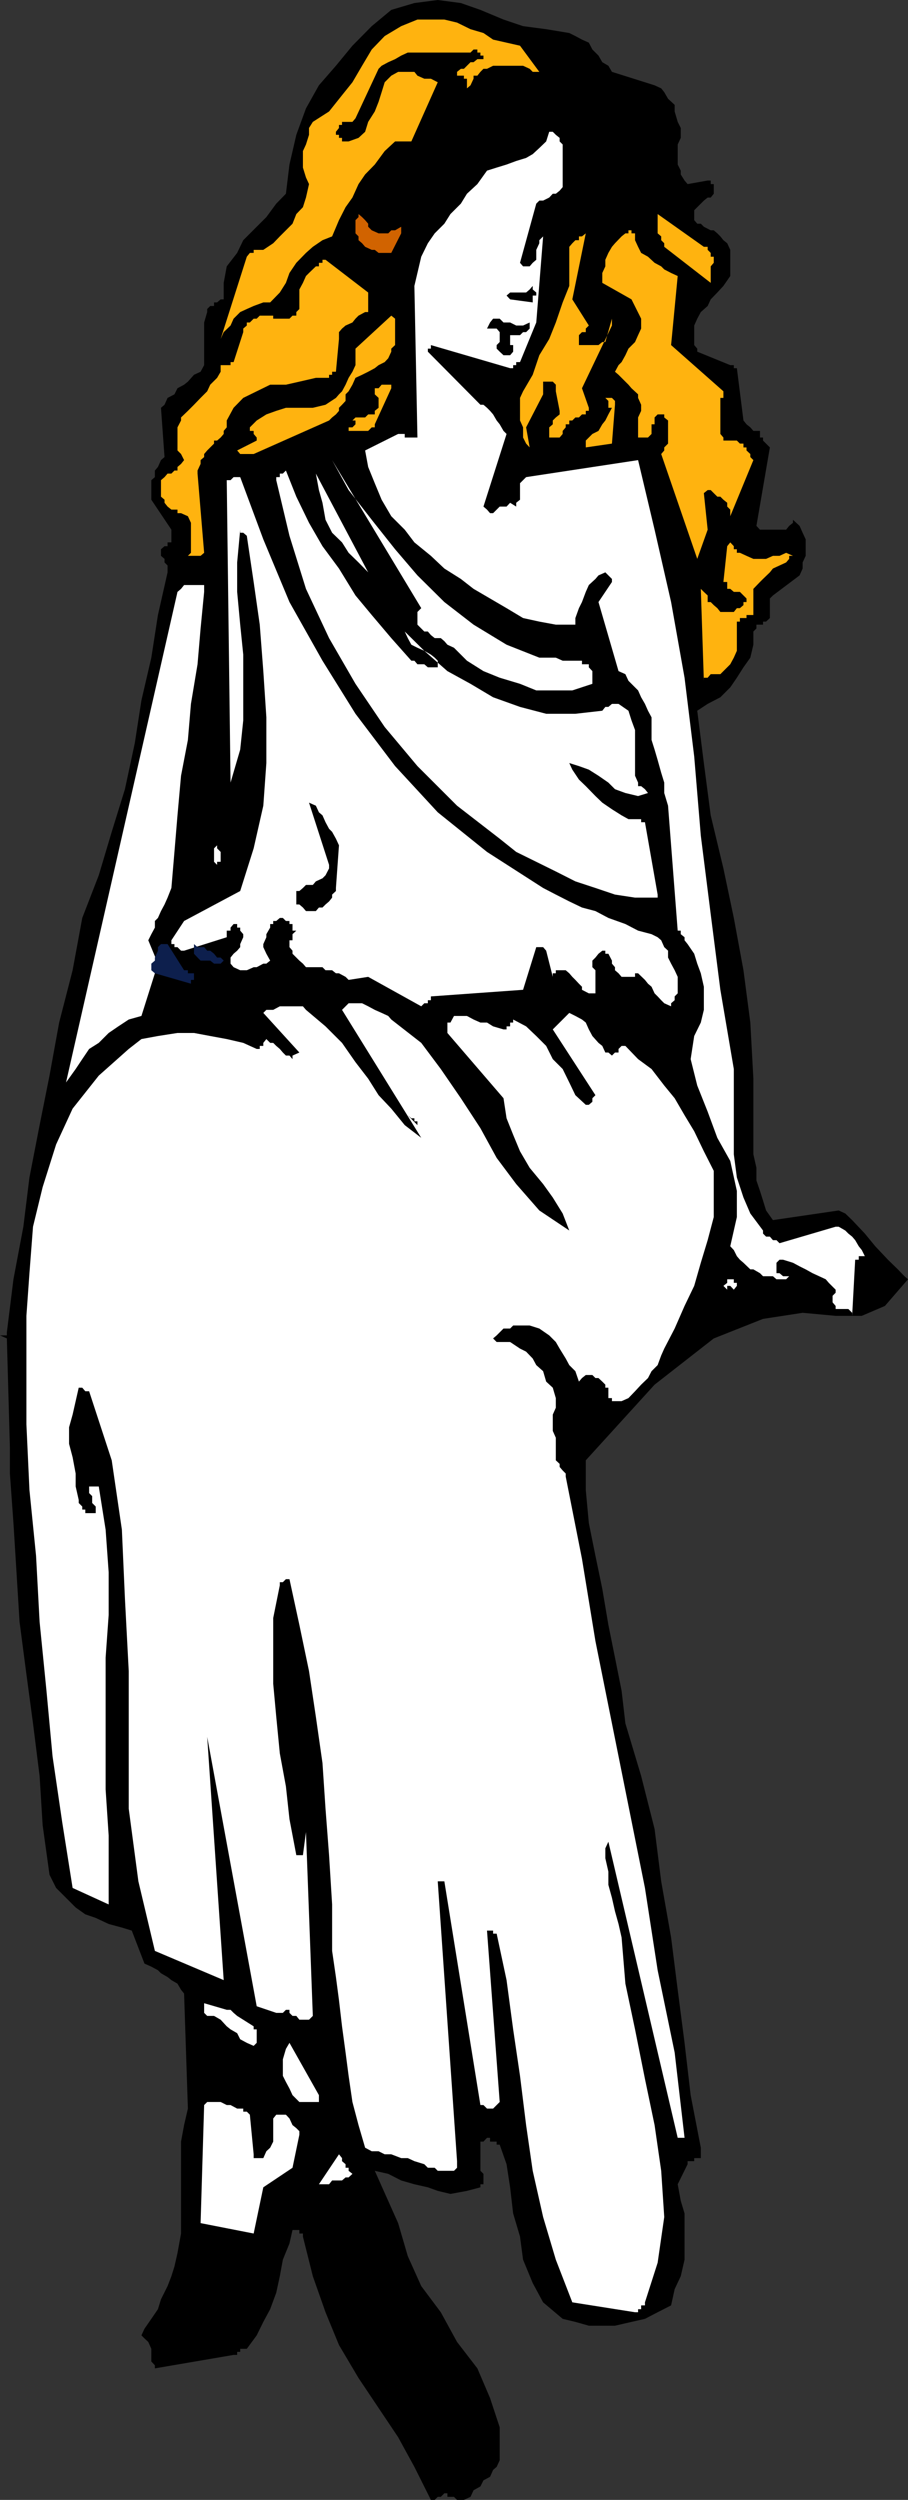 <svg xmlns="http://www.w3.org/2000/svg" width="357.598" height="984.5"><rect width="100%" height="100%" fill="#333333" stroke="none"/><path d="m357.598 503.8-9.098 10.5-9.102 3.9h-10.3l-13-1.2-15.598 2.398-19.402 7.7-23.301 18.203-27.098 29.797V586.8l1.2 13 2.601 12.898 2.7 13 2.398 14.2 2.601 12.902 2.598 13 1.5 12.898 6.203 20.7 5.297 20.902 2.601 20.597L264.297 763l2.601 20.598 2.7 20.902L272 825.098l4 20.703v4.097h-2.602v1.2h-2.601v1.203l-3.899 7.898 1.2 6.5 1.5 5v18.2l-1.5 6.5-2.399 5.101-1.402 6.398-5.297 2.7-5 2.601-5.3 1.2-6.5 1.5h-10.302l-5.3-1.5-5-1.2-7.7-6.5-4.101-7.601-3.797-9.2-1.203-9.097-2.7-9.102-1.199-10.3-1.398-9.098-2.703-7.703h-1.2v-1.2H193v-1.5h-1.203l-1.399 1.5H189.2v11.5l1.2 1.2v4.101h-1.2v1.2l-5.3 1.402-6.5 1.199-5-1.2-3.899-1.402-5.3-1.199-5.2-1.5-5.102-2.601-5.3-1.2 9.199 20.602 3.8 13 5.301 11.8 7.7 10.298L180 922.3l8 10.398 5 11.7 3.797 11.5v13l-1.2 2.601-1.398 1.2-1.199 2.698-2.602 1.403-1.199 2.398-2.699 1.5-1.203 2.602-2.598 1.199H180l-1.203-1.2h-2.598v-1.402H175l-1.402 1.403h-1.2l-1.198 1.2h-1.5l-6.5-13-6.402-11.7-7.7-11.5-7.898-11.8-7.699-13-5.3-12.902-5-14.2-3.903-15.597v-1.203h-1.399v-1.399H115.2L114 883.5l-2.602 6.398-1.199 6.5-1.402 6.5-2.399 6.5-2.699 5-2.601 5.301L97.199 925h-2.601v1.2h-1.2v1.198H92L61 932.7v-1.2l-1.402-1.5v-5l-1.2-2.7-1.5-1.402L55.7 919.7l1.2-2.601 2.699-3.899 2.601-3.8 1.2-3.899L66 900.3l1.5-3.902 1.2-3.8 1.198-5.297 1.399-7.703v-36.2l1.203-6.5 1.5-6.5-1.5-45.3-1.203-1.5-1.399-2.399-2.398-1.398-1.5-1.203-2.602-1.5-1.199-1.2-2.601-1.398-2.7-1.2-5-13L48 759.099l-5.203-1.399-5.098-2.398-4.101-1.403-3.801-2.699L26 747.4l-3.902-3.899-2.598-5.2-2.703-19.5-1.2-19.402L13 678.7l-2.602-19.398L7.7 638.699 6.5 619.2l-1.203-19.398-1.399-19.5V570L2.7 527.098l-2.7-1.2h2.7V524.7l2.597-20.898 3.902-20.703 2.399-19.399 4-20.601 3.902-19.5 3.797-20.899 5.3-20.601 3.801-20.598 6.5-16.8L44 327.597l5.2-16.797 3.898-18.203 2.601-16.797 3.899-16.8 2.601-16.8L66 225.397V222.7l-1.203-1.199v-1.402l-1.399-1.2v-2.597l1.399-1.203H66v-1.5h1.5v-5L59.598 196.8v-7.703l1.402-1.2V185.3l1.2-1.403 1.198-2.699L64.797 180l-1.399-19.402 1.399-1.2L66 156.7l2.7-1.398 1.198-2.403L72.5 151.5l1.5-1.2 2.398-2.702 2.602-1.2 1.398-2.597V127l1.2-4.102V121.7l1.199-1.199h1.5v-1.402H85.5l1.398-1.2h1.2v-6.5l1.199-6.5 4.101-5.3 2.399-5 5.3-5.297 3.801-3.801 3.899-5.3 3.8-3.9L114 64.8l2.7-11.702 3.8-10.399 5.098-9.101 6.699-7.7 6.5-7.898 7.601-7.7 7.7-6.402 9.101-2.699L172.4 0l9.101 1.2 7.7 2.698 9.097 3.801L206 10.301l9.098 1.199 9.101 1.5 2.399 1.2 2.601 1.398 2.7 1.203 1.398 2.699 2.402 2.398 1.5 2.602 2.399 1.398L241 28.301l16.797 5.297 2.601 1.203 1.2 1.5 1.5 2.597 2.601 2.403v2.597L266.9 48l1.199 2.398v3.903l-1.2 2.597v7.903l1.2 2.398v1.5l1.5 2.399 1.199 1.402 7.902-1.402h1.2V72.5h1.199v3.8l-1.2 1.5H278.7l-1.5 1.2-1.2 1.2-1.402 1.398-1.2 1.203v3.898l1.2 1.399H276l1.2 1.203 2.698 1.398h1.2l1.402 1.2 1.2 1.199 1.198 1.5 1.5 1.203 1.2 2.597V108.7l-2.7 3.899-2.398 2.601-2.602 2.7-1.199 2.601-2.699 2.398-1.402 2.602-1.2 2.7v7.698l1.2 1.403v1.199l13 5.3H289v1.2h1.2l2.597 20.598 1.203 1.5 1.5 1.203 1.2 1.398h2.597v2.602h1.203v1.199l2.7 2.7-5.302 30.898 1.399 1.5h10.3l1.2-1.5 1.5-1.2V204.7l2.601 2.399 1.2 2.703 1.199 2.597v6.5l-1.2 2.602v2.398l-1.199 2.7-10.5 7.902-1.199 1.2v7.698l-1.5 1.403H300.5V246h-2.602v1.5l-1.199 1.2v5.198L295.5 259l-2.703 3.8-2.598 4.098-2.601 3.801-3.899 3.899-5 2.601-4.101 2.7 2.601 20.601 2.7 20.598 5 20.902L289 361.5l3.797 20.598 2.703 20.601 1.2 22.102v29.797l1.198 5.3v5l1.399 4.102 1.203 3.8 1.2 3.9 2.698 3.8 25.899-3.8 2.601 1.198 2.7 2.602 5 5.3 4.101 5 5 5.298 3.899 3.8 2.601 2.7 1.399 1.203"/><path fill="#fff" d="M339.398 494.7H338.2v1.398h-1.402l-1.2 22.101V517l-1.5-1.5h-5v-1.2l-1.199-1.402v-2.597l1.2-1.203v-1.2l-2.7-2.699-1.199-1.398-2.601-1.203-2.598-1.2-2.703-1.5-2.399-1.199-2.601-1.398-3.899-1.203H307l-1.203 1.203v4.097H307l1.398 1.2h2.399l-1.2 1.203h-3.8l-1.399-1.203H300.5l-1.203-1.2-2.598-1.5H295.5l-2.703-2.597-1.399-1.203-1.199-1.399-1.199-2.398-1.402-1.5 2.601-11.5V469l-2.601-11.8-5.098-9.102-3.8-10.297-4.102-10.301L272 417.098l1.398-9.098 2.602-5.3 1.2-5v-9.102L276 383.3l-1.402-3.801-1.2-3.902-2.601-3.797-1.2-1.5v-1.203l-1.5-1.2V366.5h-1.199l-3.8-49.2-1.5-5v-4.1l-1.2-3.9-1.398-5-1.203-4.1-1.2-3.802V282.5l-1.398-2.602L254 277.2l-1.5-2.601-1.203-2.7-2.598-2.597-1.199-1.203-1.203-2.598-2.7-1.2-7.898-27.202L241 229.2V228l-2.602-2.602-2.699 1.2L234.5 228l-2.602 2.398-1.199 2.7-1.5 4L228 239.5l-1.402 3.898V246h-7.7l-6.5-1.2-6.398-1.402-6.5-3.898-13-7.602-5-3.898-6.5-4.102-5.3-5-6.5-5.3-3.802-5-5.3-5.297-3.801-6.5-2.7-6.5-2.597-6.403-1.203-6.5 13-6.5h2.601v1.403h5l-1.199-59.703 2.7-11.5L168.5 95.8l2.7-3.903 3.8-3.8 2.398-3.797 4.102-4.102 2.398-3.898L188 72.5l3.797-5.3 3.8-1.2 3.903-1.2 3.797-1.402 3.902-1.199 2.598-1.5 2.601-2.398 2.7-2.602 1.199-3.8h1.402l1.2 1.199 1.5 1.203v1.398l1.199 1.2v16.8l-1.2 1.399-1.5 1.203H217.7l-1.402 1.5-2.4 1.199h-1.5l-1.199 1.2-6.402 23.3 1.203 1.398h2.598l1.199-1.398 1.402-1.2v-3.902l1.2-2.597v-1.203l1.5-1.5-2.7 33.902-6.402 15.598h-1.5v1.203h-1.2V145h-1.199l-31.199-9.102v1.403H168.5v1.199l20.7 20.898h1.198l1.399 1.2L193 161.8l1.2 1.398 1.398 2.399 1.199 1.5 1.5 2.601 1.203 1.2-9.102 28.601 1.399 1.2 1.203 1.398h1.2l2.597-2.598h2.703l1.398-1.5 2.399 1.5V198l1.5-1.2v-6.5l2.402-2.402 44.098-6.699 6.5 27.399 6.5 28.5 5.3 29.8 3.801 31 2.602 31.2L279.898 360l3.801 29.8L289 421v33.598l1.2 9.101 2.597 7.899 2.703 6.3 5 6.7v1.203l1.2 1.199h1.5l1.198 1.398h1.399l1.203 1.2 22.098-6.5h1.199l2.601 1.5 1.2 1.203 1.5 1.199 1.199 1.398 1.402 2.403 1.2 1.5 1.199 2.398h-1.2"/><path fill="#ffb30f" d="m310.797 220.098-1.2 1.402-2.597 1.2-2.602 1.198-1.199 1.5L300.5 228l-1.203 1.2-2.598 2.698V242.2H294v1.2h-2.602v1.402H290.2v11.5L289 259l-1.402 2.598-2.7 2.703-1.199 1.199h-3.8l-1.2 1.398h-1.5v1.2l-1.199-36.2 1.2 1.2 1.5 1.402v2.598h1.198l1.2 1.203 1.402 1.199 1.2 1.5h5.3l1.2-1.5h1.198l1.399-1.2v-1.202H294v-1.399l-1.203-1.199-1.399-1.402H289l-1.402-1.2h-1.2V229.2h-1.5l1.5-14.101 1.2-1.5 1.402 1.5v1.203h1.2v1.398h1.198l2.602 1.2 2.7 1.199h5l2.698-1.2H307l2.598-1.199 2.699 1.2h-1.5v1.199M296.7 181.2l-9.102 22.1v-2.6l-1.2-1.2V198l-1.5-1.2-1.199-1.202H282.5l-1.402-1.399-1.2-1.199H278.7l-1.5 1.2 1.5 14.398-4.101 11.5-14.2-41.297 1.2-1.403V176.2l1.5-1.5v-9.101l-1.5-1.2V163.2H259l-1.203 1.2v2.699h-1.2v3.8l-1.398 1.403h-3.902v-7.903l1.203-2.597v-2.403l-1.203-2.699v-1.398l-2.598-2.403-1.199-1.398-1.203-1.2-1.5-1.5-1.2-1.202-1.398-1.2 1.399-2.597 1.199-1.203 1.5-2.7 1.203-2.597 2.598-2.602 1.199-2.699 1.203-2.602V125.5l-3.8-7.602-11.5-6.5V107.5l1.198-2.602v-2.597l1.2-2.703L241 97.199l1.2-1.398 2.597-2.703 1.5-1.2h1.203V90.7h1.2v1.2h1.398v2.699l1.199 2.601 1.203 2.399 2.7 1.5 2.597 2.402 2.601 1.398 1.2 1.2 2.699 1.402 2.601 1.2-2.601 27.198 20.601 18.2v2.601H283.7v14.2l1.2 1.402v1.199h5.3l1.2 1.2h1.398v1.5H294v1.198l1.5 1.403V180l1.2 1.2m-16.802-76.302v6.5l-18.3-14.199v-1.398l-1.2-1.203v-1.5l-1.398-1.2v-7.597l18.2 12.898h1.5v1.2l1.198 1.199v1.5h1.2v2.402l-1.2 1.398"/><path fill="#fff" d="m290.2 506.398-1.2 1.5-1.402-1.5h-1.2v1.5l-1.5-1.5 1.5-1.199v-1.398H289v1.398h1.2v1.2m-9.102-45.301V479.3l-2.399 9.097L276 497.3l-2.602 9.097-3.8 7.903-3.899 8.898-4.101 7.899-1.2 2.703-1.398 3.797-2.402 2.402-1.399 2.7-2.699 2.6-2.402 2.598-2.598 2.7-2.703 1.203H241v-1.203h-1.402V546.5h-1.2v-1.2l-1.199-1.202-1.5-1.399H234.5l-1.203-1.199h-2.598l-1.5 1.2-1.199 1.398-1.402-4.098-2.399-2.402-1.402-2.598-2.399-3.902-1.5-2.598-2.601-2.602-3.899-2.699-3.8-1.199h-6.5l-1.2 1.2h-2.601l-2.7 2.698-1.398 1.2 1.399 1.402h5.3l3.899 2.598 2.402 1.203 2.598 2.699 1.402 2.598 2.7 2.402 1.199 4.098 2.601 2.402 1.2 4.098v3.8l-1.2 2.7v6.402l1.2 2.7v8.898l1.5 1.402v1.2l1.199 1.398 1.199 1.203v1.199l6.402 32.398 5.301 32.403 13 64.797L254 743.5l5 32.398 6.7 32.403 3.898 33.597h-2.7l-27.3-116.597-1.2 2.597v3.903l1.2 5.297v5.203l1.402 5.097 1.2 5.301 1.398 5 1.199 5.301 1.5 18.2 3.8 18L254 818.7l3.797 18.198 2.601 18 1.2 18.2-2.598 18-5 15.601v1.2h-1.5v1.5h-1.203v1.199h-1.2l-24.699-3.899-6.5-16.8-5-16.801-4.101-18.2-2.598-18-2.402-19.398-2.7-18.3-2.597-19.4-3.902-18.3h-1.399v-1.2h-2.402l5 67.5-2.598 2.598h-2.402L190.398 829H189.2L175 740.898h-2.602l7.602 110.2v2.601l-1.203 1.2h-6.399l-1.199-1.2H168.5l-1.402-1.398-3.899-1.203-2.601-1.2H158l-3.902-1.5H151.5l-2.402-1.199h-2.7l-2.601-1.398-2.598-8.903-2.402-9.097-1.5-10.301-1.2-9.2L134.7 798l-1.199-10.3-1.203-9.102-1.5-10.297V750l-1.2-19.402L128.2 712.3l-1.199-18-2.602-18.203-2.699-18-3.8-18.2-3.899-18h-1.402l-1.2 1.2H110.2v1.203l-2.601 12.898v25.899l1.199 13 1.402 14.402 2.399 13L114 716.398l2.7 14.2h2.597l1.203-9.098 2.7 72.398-1.5 1.5h-3.802l-1.199-1.5h-1.5L114 792.7v-1.2h-1.402l-1.2 1.2h-2.601l-7.7-2.602L81.598 684l6.5 95.8L61 768.3l-6.5-27.402-3.8-28.597v-54.203L49.2 629.5 48 602.398l-4-27.3-8.902-27.2h-1.5l-1.2-1.398H31l-1.203 5.3-1.2 5.298-1.398 5v6.5l1.399 5.3 1.199 6.403v5.097L31 590.7v1.2l1.398 1.402v1.199h1.2v1.398h4.101v-2.597l-1.402-1.403V589.2l-1.2-1.199v-2.602h3.801l2.7 17 1.199 16.801V636l-1.2 16.8v51.9l1.2 18.198V750l-14.2-6.5-4.097-25.902-3.8-25.899-2.403-25.898-2.7-27.102-1.398-26-2.601-25.898-1.2-25.903V518.2l1.2-16.8L13 483.097l3.797-15.598 5.3-16.8 6.5-14.102 10.301-13 11.801-10.5 5-3.899L62.2 408l7.7-1.2h6.5l6.398 1.2 6.5 1.2 6.5 1.5 5.3 2.398h1.2v-1.2h1.402V410.7l1.2-1.5 1.5 1.5h1.199l1.199 1.2 1.402 1.199 1.2 1.402 1.199 1.2H114l1.2 1.398 1.5-1.399h1.198-1.199l-1.5 1.399V415.7l2.7-1.199-14.2-15.602 1.2-1.199h2.699l2.601-1.398h9.098l1.203 1.398 7.7 6.5 6.5 6.5 5.3 7.602 5 6.5 4.098 6.5 5 5.297 5.3 6.5 6.5 5-31.199-50.399 2.598-2.601h5.3L145 396.3l2.598 1.398 2.699 1.2 2.601 1.199 1.2 1.402 11.8 9.2 7.7 10.3 7.902 11.5 7.7 11.8 6.398 11.7 7.699 10.3 9.101 10.4 11.801 7.898-2.601-6.7-3.899-6.3-3.8-5.297-5.301-6.403-3.801-6.5-2.7-6.5-2.597-6.5-1.203-7.898-22.098-25.7v-4.1h1.2l1.398-2.602h5.101l2.602 1.402 2.7 1.2h2.597l2.402 1.5 4.098 1.198h1.203V404.2h1.398v-1.5h1.2v-1.2l5.101 2.7 4 3.8 3.899 3.898 2.601 5.2 3.899 3.902 2.601 5.3 2.399 5 4.101 3.798h1.2l1.398-1.2V432.5l1.203-1.2-16.8-25.902 6.5-6.5 2.398 1.2 2.601 1.402 1.5 1.2 1.2 2.698 1.398 2.602 2.402 2.7 1.5 1.198 1.2 2.602h1.199l1.402 1.2 1.2-1.2h1.398v-1.402l1.199-1.2h1.5l5 5.2 5.3 3.902 5 6.5 4.102 5 3.899 6.7 3.8 6.3 3.801 7.898 3.899 7.7"/><path fill="#fff" d="M266.898 384.7v6.5l-1.199 1.198v1.5l-1.402 1.2v1.203l-2.7-1.203-1.199-1.2-1.398-1.5-1.203-1.199-1.2-2.601-1.398-1.2-1.199-1.5-2.703-2.597h-1.2v1.398h-5.3l-1.2-1.398-1.398-1.203v-1.2L241 379.5v-1.2l-1.402-2.702h-1.2v-1.2H237.2l-1.5 1.2-1.199 1.5-1.203 1.203v2.597l1.203 1.2v9.101h-2.602l-2.699-1.398v-1.203l-1.199-1.2-1.402-1.5-1.2-1.199-1.199-1.398-1.402-1.203h-3.899v1.203H217.7v1.398l-2.601-10.3-1.2-1.399H211.2l-5.2 16.8-36.3 2.598v1.5h-1.2v1.2h-1.402l-1.2 1.203L145 384.699l-7.703 1.2-1.2-1.2-2.597-1.398h-1.203l-1.5-1.203h-2.598l-1.199-1.2h-6.5l-1.203-1.398-1.399-1.2-1.199-1.202-1.5-1.5v-1.2L114 373v-2.7h1.2v-2.402l1.5-1.398h-1.5v-2.602H114V362.7h-1.402l-1.2-1.199H110.2l-1.402 1.2h-1.2v1.198h-1.199v1.403l-1.5 2.597v1.2L103.7 371.8v1.2l1.2 2.598 1.5 2.703-1.5 1.199h-1.2l-2.601 1.398h-1.2l-2.699 1.2h-2.601l-2.598-1.2-1.203-1.398v-2.402l1.203-1.5 1.398-1.2 1.2-1.398v-1.2l1.199-2.702v-1.2l-1.2-1.398v-1.2h-1.199v-1.402H92l-1.203 1.403v1.199h-1.5v2.598l-16.797 5.3h-1.203L69.898 373H68.7v-1.2h-1.2v-1.5l5-7.6 22.098-11.802 5.3-16.8L103.7 317.3l1.2-16.801v-18l-1.2-18.2-1.402-18.3-2.399-16.8L97.2 211l-1.402-1.2h-1.2v-1.202L93.399 221.5v11.598l1.2 12.902 1.199 11.8v25.9l-1.2 11.5-3.8 13-1.5-119.102h1.5l1.203-1.2h2.598l9.101 24.5 10.301 24.7 13 23.101 13 20.899 15.598 20.601 16.8 18.2 19.399 15.601 22.101 14.2 5 2.6 5.301 2.7 5 2.398 5.301 1.403 5.098 2.699 6.699 2.398 5 2.602 5.3 1.398 2.403 1.2 1.398 1.203 1.2 2.699 1.5 1.398v2.7l1.199 2.402 1.402 2.598 1.2 2.601"/><path fill="#fff" d="M259 352.3v1.2h-8.902l-7.899-1.2-7.699-2.6-7.902-2.602-7.7-3.899-7.699-3.8-7.902-3.899-6.5-5.2-16.797-13-15.602-15.6-12.898-15.4-11.5-17-10.402-18-9.098-19.402L114 211l-5.203-21.902v-1.2h1.402V186.5h1.2l1.199-1.2 4.101 10.298 5 10.3 5.301 9.2 6.5 8.8L140 234.5l6.398 7.7 7.7 9.1 7.902 8.9h1.2l1.198 1.398h2.7l1.402 1.203h3.898v-2.602L171.2 259l-1.5-1.2-2.601-1.5-2.7-1.202-2.398-1.2-1.402-2.597-1.2-2.602 7.7 7.602 9.101 8 9.098 5 8.902 5.297 10.598 3.8 10.3 2.7h11.5l10.602-1.2 1.2-1.5h1.199L241 277.2h2.598l3.902 2.7 1.2 3.8 1.398 3.801v18l1.199 2.7v1.398h1.203l1.5 1.203 1.2 1.5-3.903 1.199-5-1.2-4.098-1.5-2.601-2.6-3.899-2.7-3.8-2.402L228 301.7l-3.8-1.199 1.198 2.598L228 307l2.7 2.598 3.8 3.902 2.7 2.598 3.8 2.601 3.797 2.399 2.703 1.5h5v1.203h1.5l5 28.5"/><path fill="#ffb30f" d="m241 128.2-11.8 24.698 2.698 7.7v1.203H230.7v1.398h-1.5L228 164.4h-1.402l-1.2 1.199H224.2v1.5h-1.402v1.203l-1.2 1.398v1.2l-1.199 1.402h-4.101v-4l1.402-1.203v-1.5l1.2-1.2 1.5-1.199v-1.398l-1.5-7.703V151.5l-1.2-1.2h-3.8v5l-6.7 13 1.399 7.9-1.399-1.5-1.199-2.4v-4l-1.203-2.702v-8.899l1.203-2.601 3.797-6.5 2.601-7.7 3.899-6.398 2.601-6.5 2.7-7.902 2.601-6.5V97.199l1.2-1.398 1.199-1.203H228v-1.5h1.2l1.5-1.2-5.302 26 6.5 10.301-1.199 1.2v1.402h-1.5L228 132v3.898h7.7l1.5-1.199h1.198L241 125.5v2.7m1.2 31.198L241 174.7l-10.3 1.5v-2.7l1.198-1.2 1.399-1.402 2.402-1.199 1.5-2.601 1.2-1.5 1.199-2.399 1.402-2.601h-1.402v-2.7l-1.2-1.199H241l1.2 1.2v1.5"/><path fill="#fff" d="M233.297 266.898v2.403l-7.899 2.597H211.2l-6.402-2.597-8-2.403-6.399-2.597-6.5-4.102-5.101-5.101-2.598-1.2-1.2-1.398-1.402-1.2h-2.399l-1.5-1.202-1.199-1.399h-1.402l-2.7-2.699v-5l1.5-1.5-35.101-58.3 6.5 11.8 9.101 11.7 9.2 11.6 8.8 10.298 10.602 10.5L186.5 246l13 7.898L212.398 259h6.5l2.7 1.2h7.601v1.398h2.7v1.203l1.398 1.5v2.597"/><path fill="#ffb30f" d="m209.797 28.3-1.2-1.202-2.597-1.2h-11.8l-2.403 1.2h-1.399L189.2 28.3l-1.2 1.5h-1.5V31l-1.203 2.598-1.399 1.203v1.5V31H182.7v-1.2H180v-1.5l1.5-1.202h1.2l2.597-2.598h1.203l1.5-1.2h2.398v-1.402H189.2V20.7H188v-1.2h1.2-2.7l-1.203 1.2h-24.7L158 21.897l-2.402 1.403-2.7 1.199-2.601 1.398-1.2 1.2-9.097 19.5L138.797 48h-4.098v1.2H133.5v1.198l-1.203 1.5v1.2h1.203V54.3h1.2v1.398h2.597l3.902-1.398 2.598-2.403L145 48l2.598-4.102 1.5-3.8 1.199-3.797 1.203-3.903 2.598-2.597 2.699-1.5h6.402l1.2 1.5L167.097 31h2.601l2.7 1.398L162 55.7h-6.402l-4.098 3.8-3.902 5.3-3.801 3.9-2.598 3.8-2.402 5.3-2.7 3.798-2.597 5.101-2.703 6.399-3.797 1.5-3.8 2.601-2.7 2.399-3.8 3.902-2.7 4-1.402 3.898-2.399 3.801-3.8 3.899h-2.7l-3.8 1.402-2.7 1.2-2.601 1.198L92 125.5l-1.203 2.7-2.7 2.6-1.199 2.7L97.2 101.098l1.2-1.5h1.5v-1.2h3.8l3.899-2.597 2.601-2.703 5-5 1.5-3.797 2.598-2.703L120.5 77.8l1.2-5.301-1.2-2.602L119.297 66v-6.5l1.203-2.602 1.2-3.8v-2.7L123.2 48l6.398-4.102 5.101-6.398 4.098-5.102 3.8-6.5 3.801-6.398 5.102-5.3 6.5-3.9 6.398-2.6H175l5 1.198 5.297 2.602 5.101 1.5 3.801 2.598L199.5 16.8l5.297 1.2 7.601 10.3h-2.601"/><path d="M211.2 115.2v1.198h-1.403v2.7l-8.899-1.2-1.398-1.5 1.398-1.199h6.301l1.399-1.199 1.199-1.402V114l1.402 1.2m-2.601 14.198-1.399 1.403H206L204.797 132h-3.899v3.898h1.2v2.602l-1.2 1.398h-2.601l-1.5-1.398-1.2-1.2v-1.402l1.2-1.199v-3.898l-1.2-1.403h-3.8L193 127l1.2-1.5h2.597l1.5 1.5h2.601l2.399 1.2H206l2.598-1.2v2.398m5.3 326.602L199.5 437.8l14.398 18.2m-49.5-12.902v-1.5H163.2v-1.2H162l-1.402-1.199 3.8 3.899"/><path fill="#d16300" d="m158 91.898-3.902 7.7h-5l-1.5-1.2h-1.2l-2.601-1.199-1.2-1.398-1.398-1.203v-1.5l-1.199-1.2V86.7l1.2-1.199v-1.2l1.398 1.2 1.199 1.2L145 88.097V89.3l1.398 1.398 2.7 1.2h3.8l1.2-1.2h1.5L158 89.301v2.597"/><path fill="#ffb30f" d="M155.598 127v8.898l-1.5 1.403v1.199l-1.2 2.598-1.398 1.5-2.402 1.203-1.5 1.199-2.598 1.398-2.402 1.2L140 148.8l-1.203 2.699-1.5 2.598-1.2 1.203v2.597l-1.398 1.5-1.199 1.2v1.203l-1.203 1.398-1.5 1.2-1.2 1.199L99.899 178.8h-5.3l-1.2-1.403 7.7-3.898v-1.2l-1.2-1.402V169.7h-1.5v-1.398l2.7-2.703 3.8-2.399 3.899-1.398 3.8-1.203H123.2l5-1.2 4.098-2.699 1.203-1.398 1.2-1.203 1.398-2.598 1.199-2.7 1.5-2.402 1.203-2.597v-6.5l14.098-13 1.5 1.199v1.5m-1.501 25.897-6.5 14.2v1.203h-1.2L145 169.699h-7.703v-1.398h1.5l1.203-1.203v-1.5h-1.203l1.203-1.2h3.797L145 163.2h2.598v-1.398l1.5-1.203V156.7l-1.5-1.398v-2.403h1.5l1.199-1.398h3.8v1.398"/><path fill="#ffb30f" d="M145 116.398v6.5h-1.203l-2.598 1.403L140 125.5l-1.203 1.5-2.7 1.2-1.398 1.198-1.199 1.403v2.699l-1.203 12.898h-1.5v1.2h-1.2v1.203h-5.199l-6.5 1.5-5.3 1.199h-6.2l-5.3 2.598-5.301 2.601L92 160.598l-2.703 5v2.703l-1.2 1.398v1.2l-1.199 1.402L85.5 173.5h-1.203v1.2l-2.7 2.698-1.199 1.403V180L79 181.2v1.5l-1.203 2.6v1.2l2.601 31.2L79 218.897h-5l1.2-1.199v-11.8L74 203.3l-2.703-1.203h-1.399v-1.399H67.5L66 199.5l-1.203-1.5v-1.2l-1.399-1.202v-6.5l1.399-1.2L66 186.5h1.5l1.2-1.2h1.198v-1.402l1.399-1.199 1.203-1.5-1.203-2.398-1.399-1.403v-9.097l1.399-2.703v-1.2L74 161.801l2.398-2.403L79 156.7l2.598-2.601 1.199-2.598 2.703-2.7 1.398-2.402v-2.597h3.899v-1.203H92l3.797-11.797v-1.403l1.402-1.199V127h1.2l1.5-1.5h1.199l1.199-1.2h5.3v1.2H114l1.2-1.2h1.5v-1.402l1.198-1.199V114l1.399-2.602 1.203-2.699 1.2-1.199 2.698-2.602h1.2V103.5H127v-1.2h1.2l16.8 12.9v1.198"/><path fill="#fff" d="m145 225.398-3.8-3.898-3.903-3.8-2.598-4.102-3.902-3.797-2.598-5.102L127 198l-1.402-5-1.2-6.5L145 225.398"/><path d="m133.5 332.898-1.203 16.801v1.2l-1.5 1.402v1.199l-1.2 1.5-1.398 1.2-1.199 1.198h-1.402l-1.2 1.403H120.5l-1.203-1.403-1.399-1.199H116.7v-5.3h1.2l1.398-1.2 1.203-1.199h2.7l1.198-1.402 2.602-1.2 1.2-1.199 1.398-2.699v-1.402l-7.899-24.5 2.7 1.203 1.199 2.597 1.402 1.2 1.2 2.703 1.398 2.597 1.199 1.2 1.5 2.703 1.203 2.597"/><path fill="#fff" d="M137.297 857.5h-1.2l-1.398 1.2h-3.902l-1.2 1.5h-4l7.903-11.802 1.2 1.5v1.2l1.398 1.203v1.398h1.199v1.2l1.5 1.199-1.5 1.402m-11.699-32.402v2.703h-7.7l-2.699-2.703L114 822.5l-1.402-2.602-1.2-2.398V811l1.2-4.102L114 804.5l11.598 20.598m-7.7 15.602-2.699 13-11.5 7.698-3.8 18.2L79 875.5l1.398-46.5 1.2-1.2h5.3l2.399 1.2h1.5l2.601 1.398h2.399v1.2h1.402l1.2 1.203 1.5 15.597v1.5h3.8l1.2-2.699 1.5-1.398 1.199-2.403v-9.097l1.199-1.5h3.8l1.403 1.5 1.2 2.597 1.5 1.2 1.198 1.203v1.398"/><path fill="#0d1f4d" d="m88.098 378.3-1.2 1.2h-2.601l-1.5-1.2H79l-1.203-1.202-1.399-1.5V371.8l1.399 1.2h2.601l1.2 1.398h1.199l1.5 1.2 1.203 1.5h1.398l1.2 1.203"/><path fill="#fff" d="M86.898 335.5v3.898H85.5v1.2l-1.203-1.2v-5.3l1.203-1.2v1.2l1.398 1.402m14.2 465.2v3.8l-1.2 1.2-2.699-1.2-2.601-1.402-1.2-2.399-2.601-1.5-1.5-1.199-2.399-2.602-2.601-1.5h-2.7l-1.199-1.199v-3.8l8.899 2.601h1.5L92 792.7l1.398 1.198 6.5 4.102v1.2h1.2v1.5m-20.7-567.602L79 247.5l-1.203 14.098-2.598 15.601L74 291.4l-2.703 14.1-1.399 15.598L68.7 335.5l-1.2 14.2-1.5 3.8-1.203 2.7-1.399 2.6-1.199 2.7L61 362.7v2.6l-1.402 2.598-1.2 2.403L62.2 379.5l-6.5 20.598-5 1.402-4.101 2.7-3.801 2.6-3.899 3.9-3.8 2.398-2.7 4L29.797 421 26 426.3l43.898-193.202 1.399-1.2 1.203-1.5h7.898v2.7"/><path fill="#0d1f4d" d="M76.398 385.898H75.2v1.5L61 383.301l-1.402-1.203V379.5L61 378.3v-1.202l1.2-2.7V373l1.198-1.2H66l6.5 10.298H74v1.203h2.398v2.597"/></svg>
